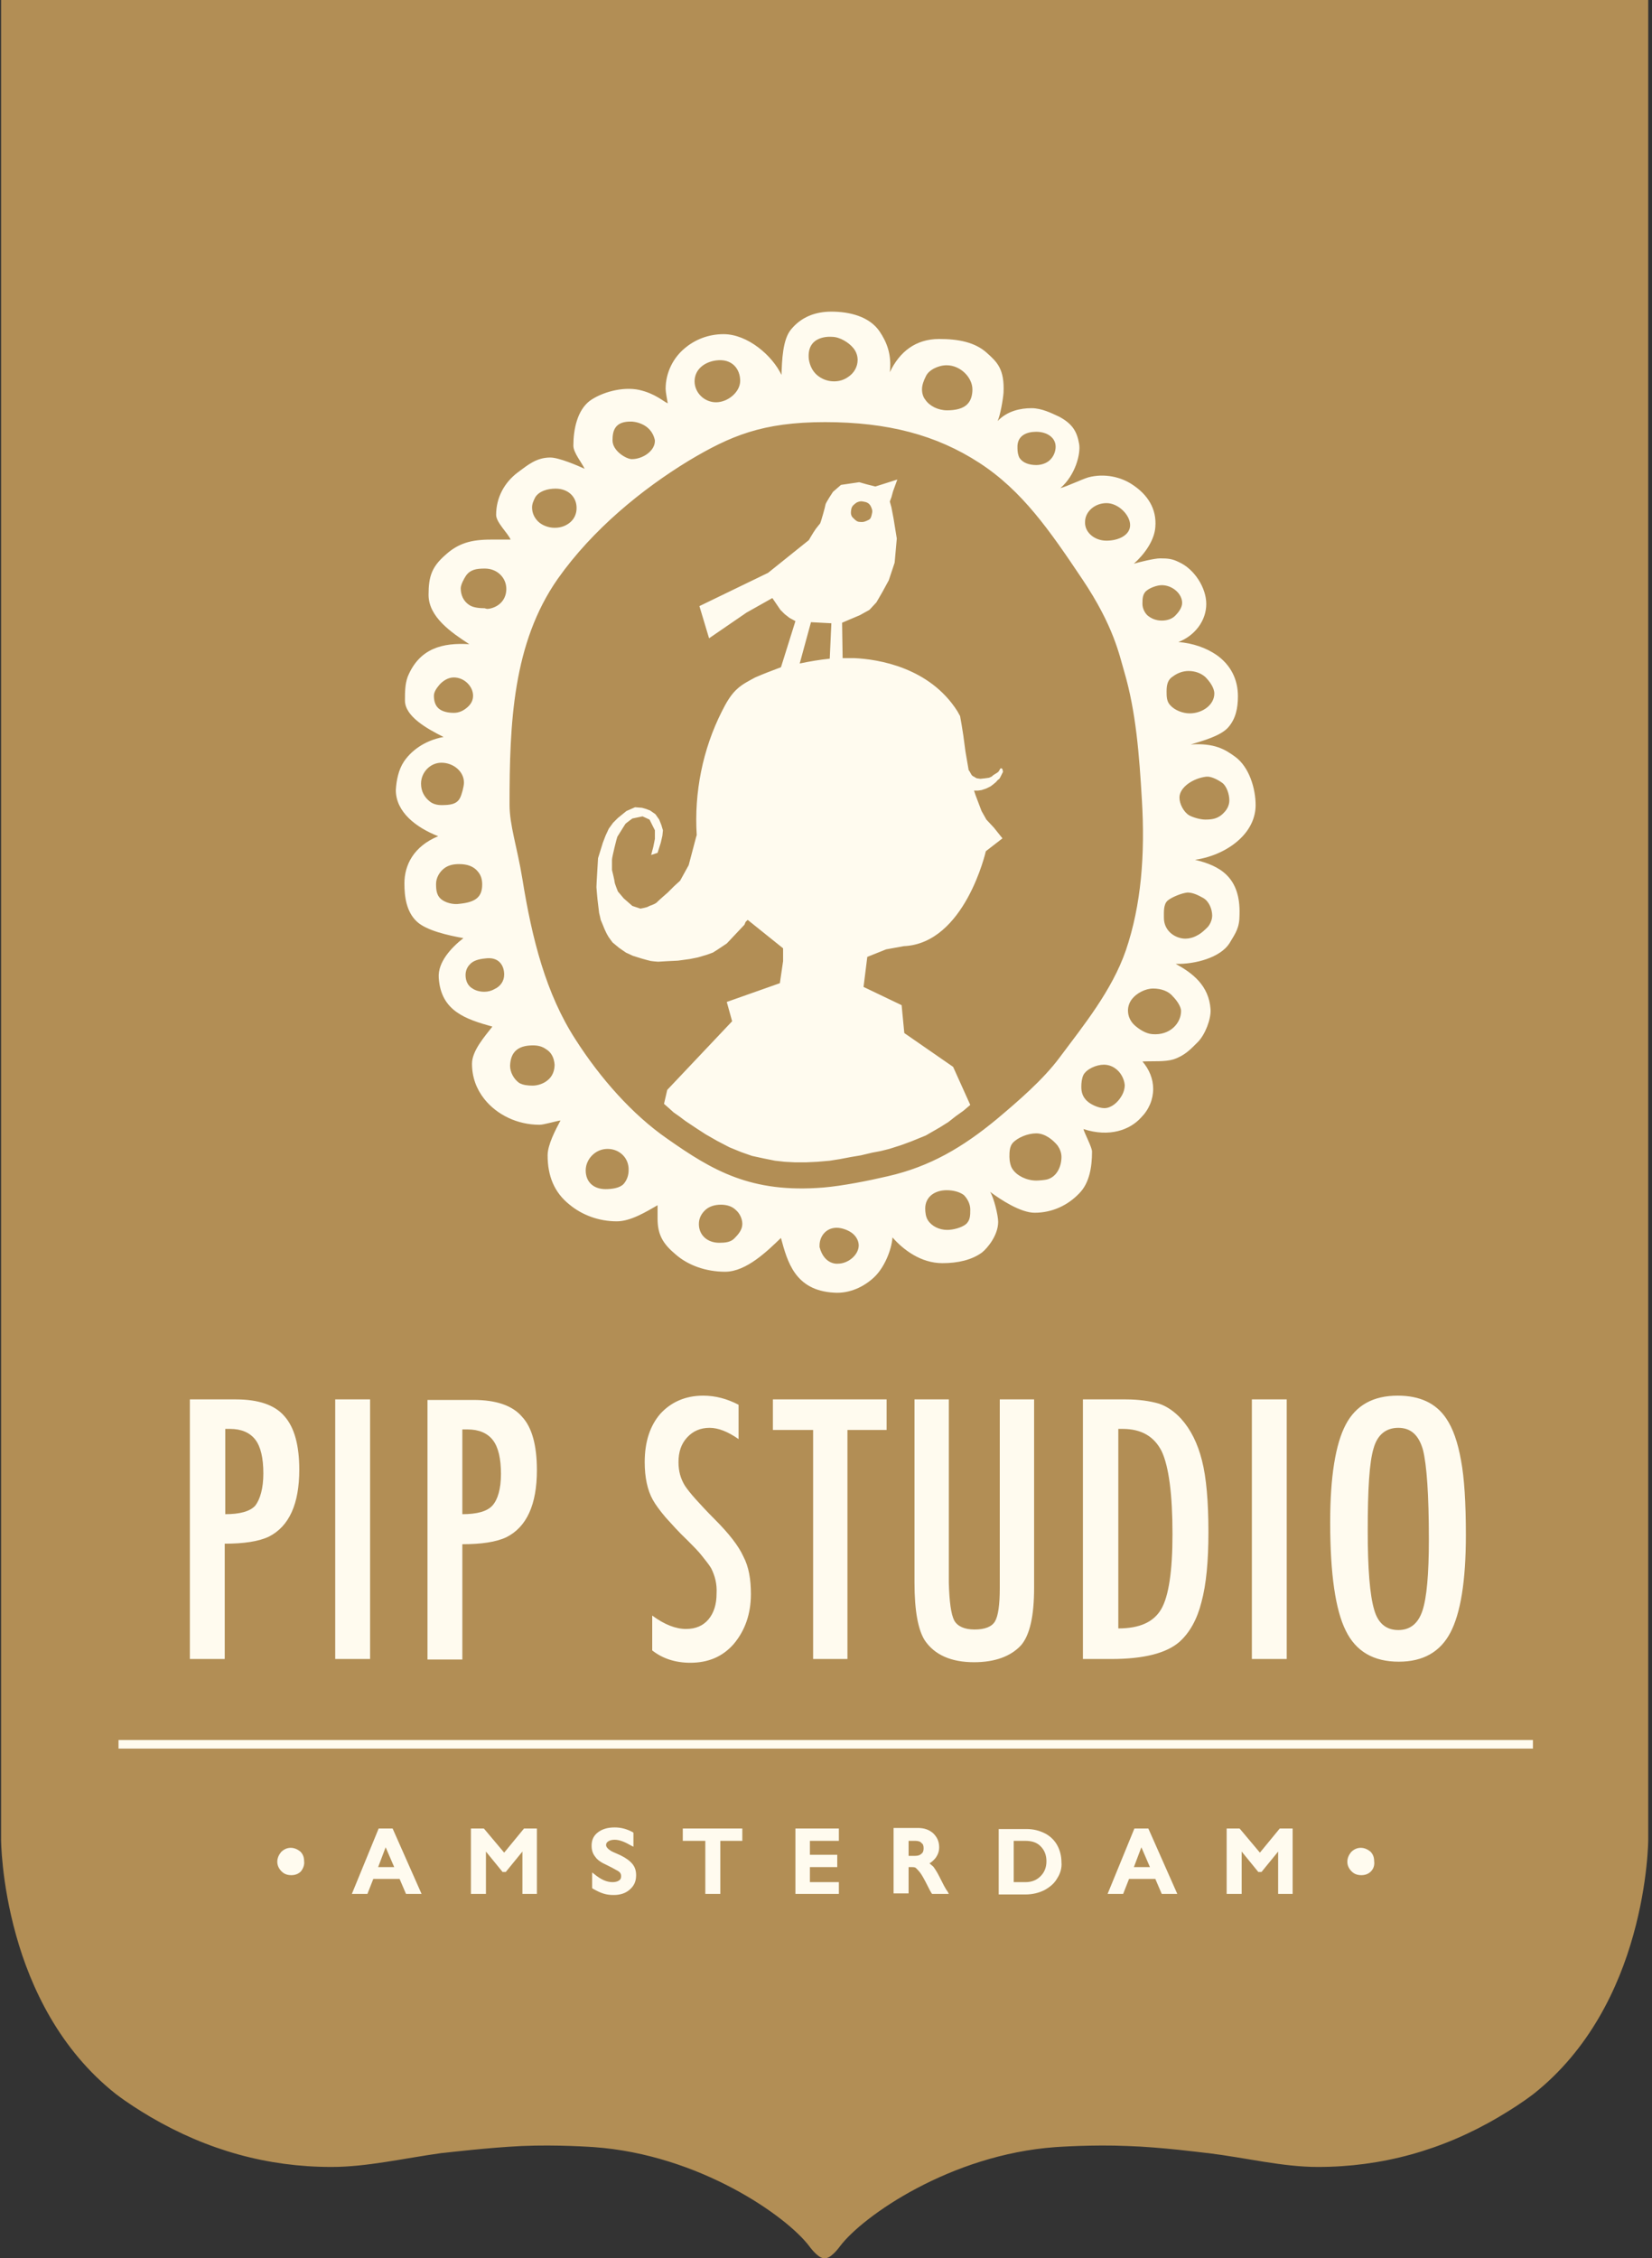 <?xml version="1.0" encoding="UTF-8"?> <svg xmlns="http://www.w3.org/2000/svg" width="308" height="421" viewBox="0 0 308 421" fill="none"><rect x="0" y="0" width="308" height="421" fill="#333333" stroke="none"/> <path d="M27.699 382.5C29.499 383.8 31.399 385.1 33.199 386.1C42.299 391.4 51.599 394 61.799 394H61.899C65.599 394 69.699 393.3 74.099 392.6C76.399 392.2 78.799 391.8 81.299 391.5H81.499C82.899 391.3 90.499 390.4 97.099 390.1C98.599 390 100.199 390 101.799 390C107.199 390 111.599 390.3 111.699 390.3H112.099C129.699 391.6 145.399 400 154.199 407.5C162.899 400 178.699 391.7 196.299 390.3H196.699C196.699 390.3 201.199 390 206.599 390C208.199 390 209.799 390 211.299 390.1C217.799 390.3 225.399 391.3 226.899 391.5H227.099C229.599 391.8 231.999 392.2 234.299 392.6C238.699 393.3 242.799 394 246.499 394H246.599C256.799 394 266.099 391.4 275.199 386.1C276.999 385 278.899 383.8 280.699 382.5C287.699 376.9 292.799 368.7 295.799 358.1C298.199 349.7 298.299 342.9 298.299 342.9V10H10.199V342.9C10.199 342.9 10.299 349.7 12.699 358.1C15.599 368.7 20.699 376.9 27.699 382.5Z" fill="#FFFBEF"></path> <path d="M176.599 76.5C178.099 76.5 179.599 76.2 180.399 75.3C181.099 74.6 181.299 73.5 181.299 72.6C181.299 70.4 179.099 68.1 176.499 68.1C174.899 68.1 173.099 69 172.599 70.2C172.199 71 171.899 71.8 171.899 72.6C171.899 73.3 172.099 74 172.499 74.5C173.299 75.7 174.899 76.5 176.599 76.5ZM101.799 195.6C101.099 195.1 100.299 194.9 99.399 194.9C97.199 194.9 95.199 195.6 95.099 198.7C95.099 199.9 95.799 201.2 96.799 201.9C97.499 202.3 98.399 202.4 99.299 202.4C100.299 202.4 101.399 202 102.099 201.4C102.999 200.7 103.399 199.6 103.399 198.5C103.299 197.2 102.799 196.2 101.799 195.6ZM113.299 214.2C112.199 214.2 111.199 214.6 110.399 215.4C109.699 216.1 109.199 217.1 109.199 218.2C109.199 220.4 110.699 221.7 112.899 221.7C114.099 221.7 115.599 221.5 116.299 220.7C116.899 220 117.199 219.1 117.199 218.2C117.299 215.9 115.499 214.2 113.299 214.2ZM89.899 164.9C89.899 164 89.699 163.2 89.099 162.5C88.299 161.5 87.099 161.1 85.599 161.1C84.499 161.1 83.599 161.3 82.799 161.9C81.899 162.6 81.299 163.7 81.299 164.8C81.299 165.9 81.399 166.9 82.199 167.6C82.999 168.3 84.499 168.7 85.699 168.5C88.599 168.2 89.899 167.3 89.899 164.9ZM90.399 178.7C89.299 178.8 88.199 179.1 87.599 179.8C87.099 180.3 86.799 181 86.799 181.8C86.799 182.8 87.199 183.8 88.099 184.3C88.699 184.7 89.499 184.9 90.299 184.9C90.999 184.9 91.699 184.7 92.199 184.4C93.299 183.9 93.999 182.9 93.999 181.7C93.999 180 92.999 178.3 90.399 178.7ZM152.299 69.9C153.099 70.6 154.199 71.1 155.499 71.1C156.499 71.1 157.399 70.8 158.099 70.3C159.199 69.6 159.899 68.4 159.899 67.1C159.899 66.3 159.599 65.5 159.099 64.9C158.299 63.9 156.599 62.8 155.099 62.8C155.099 62.8 150.299 62.3 150.799 67C150.999 68.2 151.499 69.2 152.299 69.9ZM193.199 211.3C191.599 211.3 189.699 212.1 188.799 213.1C188.199 213.8 188.199 214.9 188.199 215.7C188.199 216.4 188.399 217.5 188.799 218C189.599 219.2 191.399 220.1 193.199 220.1C193.699 220.1 194.799 220 195.199 219.9C197.099 219.4 197.899 217.4 197.899 215.7C197.899 214.9 197.599 214.2 197.199 213.6C196.399 212.6 194.899 211.3 193.199 211.3ZM260.699 303.9C262.899 303.9 264.399 302.7 265.199 300.3C265.999 297.9 266.399 293.5 266.399 287C266.399 278.6 265.999 273.1 265.299 270.3C264.499 267.5 262.999 266.2 260.699 266.2C258.399 266.2 256.799 267.5 256.099 270C255.299 272.6 254.999 277.7 254.999 285.4C254.999 292.5 255.399 297.4 256.199 300.1C256.899 302.6 258.399 303.9 260.699 303.9ZM117.799 85.6C119.799 85.6 122.099 84.1 122.099 82.2V82.1C121.399 78.7 117.799 78.6 117.799 78.6C114.699 78.5 114.199 80.2 114.199 82.1C114.199 84.1 116.799 85.6 117.799 85.6ZM133.499 75C135.699 75 137.999 73.1 137.999 71C137.999 68.8 136.499 66.8 133.499 67.2C131.299 67.5 129.499 68.9 129.499 71.1C129.499 73.2 131.299 75 133.499 75ZM160.299 97.3C160.999 97.4 161.399 97.2 161.999 96.9C162.399 96.7 162.499 96.1 162.599 95.6C162.699 95.1 162.499 94.7 162.299 94.3C161.999 93.8 161.599 93.6 160.899 93.5C160.499 93.4 160.099 93.5 159.699 93.7C159.299 94 158.799 94.3 158.699 95C158.599 95.6 158.599 96.2 159.099 96.6C159.499 97 159.799 97.3 160.299 97.3ZM217.499 128.9C217.499 129.8 217.499 130.8 218.199 131.5C218.999 132.4 220.499 133 221.799 133C224.199 133 226.399 131.4 226.399 129.3C226.399 128.2 225.499 127 224.699 126.2C223.899 125.5 222.799 125.1 221.599 125.1C220.499 125.1 219.499 125.5 218.699 126.1C217.699 126.7 217.499 127.7 217.499 128.9ZM219.899 148.7C219.899 149.9 220.699 151.4 221.699 152C222.399 152.4 223.799 152.8 224.699 152.8C225.899 152.8 227.099 152.7 228.199 151.5C228.799 150.9 229.199 150.1 229.199 149.2C229.199 148.1 228.699 146.5 227.799 145.9C227.099 145.4 225.799 144.7 224.899 144.8C222.399 145.1 219.899 146.8 219.899 148.7ZM217.699 167.9C216.899 168.6 216.999 170 216.999 171.1C216.999 172.2 217.399 173.1 218.099 173.8C218.799 174.5 219.899 175 220.999 175C221.699 175 222.499 174.8 223.199 174.4C223.999 174 224.599 173.4 225.199 172.8C225.699 172.2 225.999 171.4 225.999 170.7C225.999 169.5 225.399 168 224.299 167.4C223.399 166.9 222.399 166.4 221.399 166.4C220.299 166.5 218.399 167.3 217.699 167.9ZM207.799 199.1C207.199 198.7 206.499 198.5 205.799 198.5C204.399 198.5 202.599 199.3 201.999 200.4C201.699 201 201.599 201.9 201.599 202.6C201.599 203.7 201.899 204.5 202.599 205.2C203.299 205.9 204.799 206.6 205.899 206.6C207.199 206.6 208.399 205.5 208.999 204.5C209.399 203.9 209.699 203.1 209.699 202.3C209.599 201.1 208.899 199.8 207.799 199.1ZM193.199 86.7C194.099 86.7 194.999 86.4 195.599 85.9C196.299 85.3 196.699 84.5 196.799 83.6C196.999 81.6 195.199 80.5 193.199 80.5C191.399 80.5 189.799 81.2 189.699 83.1V83.6C189.699 84.2 189.799 84.9 190.099 85.4C190.699 86.3 191.899 86.7 193.199 86.7ZM214.999 184.3C213.499 184.3 211.899 185.2 211.099 186.2C210.599 186.8 210.299 187.6 210.299 188.4C210.299 189.5 210.799 190.5 211.599 191.2C212.399 191.9 213.599 192.7 214.799 192.8C218.199 193.1 220.199 190.7 220.199 188.5C220.199 187.6 219.299 186.4 218.699 185.8C217.899 184.8 216.499 184.3 214.999 184.3ZM216.599 115.7C217.599 115.7 218.499 115.4 219.099 114.8C219.699 114.2 220.399 113.3 220.399 112.4C220.399 110.7 218.599 109.1 216.599 109.1C215.699 109.1 214.399 109.6 213.799 110.1C212.999 110.7 212.999 111.7 212.999 112.6C212.999 113.4 213.399 114.2 213.899 114.7C214.599 115.3 215.499 115.7 216.599 115.7ZM155.999 228.9C153.999 228.9 152.799 230.5 152.799 232.2V232.5C153.699 235.9 156.199 235.6 156.199 235.6C158.199 235.6 160.099 233.9 160.099 232.2C160.099 231.4 159.699 230.6 158.999 230C158.299 229.4 156.999 228.9 155.999 228.9ZM134.399 224.6C133.299 224.6 132.299 224.9 131.599 225.5C130.799 226.2 130.299 227.1 130.299 228.2C130.299 230.3 131.899 231.7 134.099 231.7C135.199 231.7 136.199 231.6 136.899 230.9C137.599 230.2 138.399 229.3 138.399 228.2C138.399 227.2 137.899 226.2 137.199 225.6C136.499 224.9 135.499 224.6 134.399 224.6ZM176.499 221.9C174.199 221.9 172.499 223.2 172.499 225.3C172.499 226 172.599 226.9 172.999 227.5C173.699 228.6 175.099 229.3 176.599 229.3C177.699 229.3 179.199 228.9 179.999 228.3C180.899 227.6 180.899 226.6 180.899 225.5C180.899 224.5 180.399 223.5 179.699 222.8C178.899 222.2 177.699 221.9 176.499 221.9ZM206.299 100.8C208.499 100.8 210.699 99.8 210.699 97.9C210.699 96 208.499 93.8 206.299 93.8C204.099 93.8 202.299 95.4 202.299 97.3C202.199 99.2 203.999 100.8 206.299 100.8ZM103.399 98.4C103.999 98.4 104.599 98.3 105.099 98.1C106.599 97.5 107.499 96.3 107.499 94.7C107.499 92.6 105.899 91.1 103.599 91.1C101.999 91.1 100.499 91.6 99.799 92.7C99.499 93.3 99.199 93.9 99.199 94.6C99.199 95.6 99.599 96.5 100.299 97.2C100.999 97.9 102.199 98.4 103.399 98.4ZM170.599 343.2H169.399V346H170.599C171.099 346 171.499 345.9 171.799 345.6C172.099 345.4 172.199 345 172.199 344.6C172.199 344.1 172.099 343.8 171.799 343.6C171.599 343.3 171.099 343.2 170.599 343.2ZM0.199 0V342.9C0.199 342.9 0.199 350.8 2.999 360.8C5.699 370.5 11.099 382.1 21.599 390.4C23.699 392 25.899 393.4 28.099 394.7C38.699 400.9 49.899 404 61.799 404C68.399 404 75.199 402.4 82.399 401.4H82.499C83.499 401.3 90.999 400.4 97.199 400.1C103.899 399.8 110.599 400.3 110.699 400.3C130.399 401.7 146.699 413.2 150.899 418.8C150.899 418.8 152.399 420.9 153.499 421H153.999C155.099 420.9 156.599 418.8 156.599 418.8C160.799 413.2 177.199 401.7 196.799 400.3C196.899 400.3 203.599 399.8 210.299 400.1C216.499 400.3 223.999 401.3 224.999 401.4H225.099C232.399 402.3 239.099 404 245.699 404C257.599 404 268.899 400.9 279.399 394.7C281.599 393.4 283.799 392 285.899 390.4C296.399 382.1 301.799 370.5 304.499 360.8C307.299 350.8 307.299 342.9 307.299 342.9V0H0.199ZM250.899 265.6C252.799 262 255.999 260.2 260.599 260.2C264.699 260.2 267.699 261.6 269.599 264.4C270.899 266.3 271.799 268.9 272.399 272.3C272.999 275.5 273.299 280.1 273.299 286.2C273.299 294.8 272.299 300.8 270.399 304.4C268.499 308 265.299 309.8 260.799 309.8C256.099 309.8 252.799 307.9 250.899 304C248.999 300.2 247.999 293.5 247.999 283.8C247.999 275.3 248.999 269.2 250.899 265.6ZM75.299 142C76.499 140.2 78.899 138.1 82.699 137.4C79.699 135.9 75.499 133.6 75.499 130.6C75.499 129.1 75.499 127.6 75.999 126.2C78.199 120.8 82.599 119.8 87.499 120.1C84.099 117.9 79.899 115 79.899 110.9C79.899 107.5 80.499 105.7 82.999 103.5C85.399 101.3 87.799 100.6 91.499 100.6H95.199C94.699 99.4 92.499 97.4 92.499 96C92.499 92.8 93.999 90 96.499 88.1C98.399 86.7 99.999 85.3 102.599 85.3C104.199 85.3 107.699 86.8 108.999 87.4C108.499 86.3 106.899 84.4 106.899 83.1C106.899 80.1 107.599 76.5 109.999 74.7C112.099 73.2 115.999 72 119.199 72.7C122.199 73.4 123.599 74.8 124.499 75.2C124.399 74.6 124.099 73.1 124.099 72.5C124.099 69.5 125.499 66.7 127.699 64.9C129.599 63.3 132.099 62.3 134.899 62.3C139.399 62.3 143.999 66.3 145.699 69.9C145.799 67.2 145.899 63.3 147.499 61.4C149.399 59.1 151.999 58.1 154.999 58.1C158.399 58.1 162.099 59 163.999 61.8C165.199 63.6 166.299 65.9 165.899 69.4C167.699 65.6 170.699 63.2 175.099 63.2C178.699 63.2 181.799 63.8 183.999 65.8C185.899 67.5 187.299 68.8 187.099 73.2C186.999 74.5 186.499 77.4 185.999 78.5C187.799 76.6 190.299 76.1 192.299 76.1C194.199 76.1 195.999 77 197.499 77.7C199.899 79 200.799 80.4 201.199 82.8C201.499 84.6 200.499 88.6 197.699 91C198.899 90.7 201.599 89.4 202.899 89C205.899 88.2 208.999 88.9 211.199 90.4C213.899 92.2 215.699 94.8 215.399 98.3C215.199 100.8 213.399 103.3 211.399 105.1C212.399 104.8 215.199 104.1 216.299 104.1C217.799 104.1 218.599 104.2 219.799 104.8C222.699 106.1 224.899 109.6 224.899 112.6C224.899 115.7 222.799 118.5 219.699 119.7C222.399 119.9 224.899 120.8 226.799 122.1C229.499 124 230.799 126.7 230.799 129.8C230.799 132 230.399 134 228.999 135.6C227.599 137.2 224.299 138.1 221.999 138.8C226.399 138.5 228.399 139.7 230.299 141.1C232.899 143 234.099 147 234.099 150.1C234.099 152.4 233.099 154.5 231.399 156.2C229.299 158.3 226.199 159.8 222.799 160.3C227.399 161.4 231.299 163.5 231.099 170.5C231.099 173 230.399 173.9 229.199 175.9C227.499 178.5 222.899 179.8 219.199 179.7C222.299 181.4 225.399 183.7 225.699 188.2C225.799 190 224.699 192.9 223.299 194.3C221.999 195.6 220.899 196.8 218.799 197.5C217.199 198 214.899 197.8 212.999 197.9C214.299 199.4 214.999 201.2 214.999 203C214.999 205 214.199 206.9 212.699 208.4C210.699 210.6 206.899 212.1 201.999 210.5C202.199 211.3 203.599 213.9 203.599 214.7C203.599 217.6 203.099 220.6 201.199 222.5C199.099 224.7 196.199 226.1 192.899 226.1C190.299 226.1 186.599 223.7 184.599 222.2C185.299 223.3 186.099 226.6 186.099 227.8C186.099 230.3 184.099 232.7 183.099 233.5C181.199 234.9 178.599 235.5 175.699 235.5C171.699 235.5 168.399 233 166.399 230.7C166.199 233.2 164.799 236.4 162.999 238.1C161.099 239.9 158.399 241.2 155.499 241C148.199 240.6 146.799 235.2 145.599 230.8C143.199 233.1 139.199 237.1 135.199 237.1C131.599 237.1 128.299 235.9 125.999 233.9C123.599 231.9 122.599 230.2 122.599 227.2V224.7C120.499 225.9 117.599 227.7 114.999 227.7C111.599 227.7 108.499 226.5 106.199 224.6C103.299 222.3 102.099 219.2 102.099 215.4C102.099 213.4 103.599 210.6 104.499 208.9C103.699 209 101.399 209.7 100.599 209.7C96.399 209.7 92.599 207.8 90.299 204.9C88.799 203 87.999 200.8 87.999 198.3C87.999 195.9 90.399 193.2 91.799 191.4C86.799 190 82.199 188.5 81.799 182.3C81.599 179.4 84.099 176.7 86.399 174.9C83.599 174.4 79.499 173.5 77.699 171.8C75.799 170 75.399 167.3 75.399 164.7C75.399 161.3 77.099 157.8 81.699 155.9C77.599 154.3 73.799 151.4 73.799 147.3C73.899 145.5 74.299 143.5 75.299 142ZM239.899 260.9V309.3H233.399V260.9H239.899ZM225.299 285.7C225.299 291 224.899 295.4 223.999 298.7C223.199 301.9 221.799 304.4 219.899 306.1C217.499 308.2 213.299 309.3 207.199 309.3H201.899V260.9H209.899C212.299 260.9 214.399 261.2 216.099 261.7C217.599 262.2 218.999 263.2 220.199 264.5C221.999 266.5 223.299 269.1 224.099 272.3C224.899 275.4 225.299 279.9 225.299 285.7ZM177.899 302.1C178.499 303.2 179.799 303.8 181.699 303.8C183.599 303.8 184.899 303.3 185.499 302.3C186.099 301.3 186.399 299.2 186.399 296.1V260.9H192.799V296C192.799 301.3 191.999 304.8 190.399 306.7C188.499 308.8 185.499 309.9 181.599 309.9C177.299 309.9 174.199 308.5 172.399 305.8C171.199 303.9 170.499 300.4 170.499 295.1V260.9H176.899V295.1C176.999 298.6 177.299 300.9 177.899 302.1ZM144.099 266.6V260.9H165.299V266.6H157.999V309.3H151.599V266.6H144.099ZM132.599 292.4C132.199 291.7 131.599 291 130.899 290.1C130.199 289.2 129.299 288.3 128.199 287.2C126.499 285.6 125.199 284.1 124.099 282.9C122.999 281.6 122.199 280.5 121.699 279.6C120.699 277.8 120.199 275.4 120.199 272.6C120.199 268.8 121.199 265.8 123.099 263.6C125.099 261.4 127.799 260.2 131.099 260.2C133.399 260.2 135.599 260.8 137.699 261.9V268.3C135.699 266.9 133.899 266.2 132.299 266.2C130.599 266.2 129.199 266.8 128.099 268C126.999 269.2 126.499 270.7 126.499 272.6C126.499 274.3 126.899 275.7 127.699 277C128.099 277.6 128.799 278.5 129.699 279.5C130.599 280.5 131.799 281.8 133.199 283.2C135.899 285.9 137.699 288.2 138.599 290.2C139.599 292.1 139.999 294.4 139.999 297.2C139.999 300.9 138.899 304 136.799 306.5C134.699 308.9 131.999 310 128.699 310C125.899 310 123.499 309.2 121.599 307.7V301.2C123.899 302.9 125.999 303.7 127.899 303.7C129.699 303.7 131.099 303.1 132.099 301.9C133.099 300.7 133.599 299.1 133.599 297.1C133.699 295.3 133.299 293.8 132.599 292.4ZM100.099 274.1C100.099 280.5 98.199 284.7 94.399 286.6C92.499 287.5 89.699 287.9 86.199 287.9V309.4H79.699V261H88.299C92.399 261 95.499 262 97.299 264.1C99.199 266.1 100.099 269.5 100.099 274.1ZM62.499 260.9H68.999V309.3H62.499V260.9ZM35.399 260.9H43.999C48.099 260.9 51.199 261.9 52.999 264C54.899 266.1 55.799 269.5 55.799 274C55.799 280.4 53.899 284.6 50.099 286.5C48.199 287.4 45.399 287.8 41.899 287.8V309.3H35.399V260.9ZM56.099 348.9C55.599 349.4 54.999 349.6 54.299 349.6C53.599 349.6 52.999 349.4 52.499 348.9C51.999 348.4 51.699 347.8 51.699 347.1C51.699 346.4 51.999 345.8 52.399 345.3C52.899 344.8 53.499 344.5 54.199 344.5C54.899 344.5 55.499 344.8 55.999 345.2C56.499 345.7 56.699 346.3 56.699 347C56.799 347.7 56.499 348.4 56.099 348.9ZM75.699 353.1L74.499 350.3H69.599L68.499 353.1H65.599L70.599 340.9H73.199L78.599 353.1H75.699ZM100.199 353.1H97.399V345.2L94.299 349H93.699L90.599 345.2V353.1H87.799V340.9H90.199L90.299 341L93.999 345.4L97.699 340.9H100.099V353.1H100.199ZM117.399 352.3C116.599 353 115.599 353.3 114.399 353.3C113.599 353.3 112.999 353.2 112.399 353C111.799 352.8 111.199 352.5 110.499 352.1L110.399 352V349.1L110.799 349.4C111.999 350.4 113.099 350.9 114.199 350.9C114.699 350.9 115.099 350.8 115.399 350.6C115.699 350.4 115.799 350.2 115.799 349.8C115.799 349.3 115.599 349 114.999 348.7C114.499 348.4 113.899 348.1 113.099 347.7C112.199 347.3 111.399 346.8 110.999 346.2C110.499 345.6 110.299 344.9 110.299 344.1C110.299 343 110.699 342.2 111.499 341.6C112.299 341 113.299 340.7 114.599 340.7C115.799 340.7 116.899 341 117.999 341.6L118.099 341.7V344.3L117.699 344.1C116.499 343.4 115.499 343 114.599 343C114.099 343 113.699 343.1 113.399 343.3C113.099 343.5 112.999 343.7 112.999 344C112.999 344.3 113.299 344.7 113.799 345C113.899 345.1 114.299 345.3 115.699 345.9C116.699 346.4 117.399 346.9 117.899 347.5C118.399 348.1 118.599 348.8 118.599 349.6C118.599 350.8 118.199 351.6 117.399 352.3ZM138.499 343.2H134.299V353.1H131.499V343.2H127.299V340.9H138.399V343.2H138.499ZM156.499 353.1H148.299V340.9H156.399V343.2H150.999V345.8H156.099V348.1H150.999V350.9H156.399V353.1H156.499ZM173.799 353.1L173.699 353C173.499 352.7 173.299 352.3 172.999 351.7C172.399 350.5 171.899 349.6 171.599 349.2C171.299 348.8 170.999 348.5 170.799 348.3C170.599 348.1 170.299 348.1 169.999 348.1H169.399V353H166.599V340.8H171.099C172.299 340.8 173.199 341.1 173.999 341.8C174.699 342.5 175.099 343.3 175.099 344.4C175.099 345.1 174.899 345.7 174.499 346.3C174.199 346.7 173.799 347.1 173.299 347.4C173.499 347.6 173.799 347.8 173.999 348C174.299 348.4 174.699 349 175.099 349.8C175.799 351.2 176.299 352.2 176.699 352.7L176.899 353.1H173.799ZM197.099 350.2C196.599 351.1 195.799 351.8 194.699 352.4C193.699 352.9 192.499 353.2 191.199 353.2H186.199V341H191.399C192.699 341 193.799 341.3 194.799 341.8C195.799 342.3 196.599 343.1 197.099 344C197.599 344.9 197.899 346 197.899 347.2C197.999 348.2 197.699 349.3 197.099 350.2ZM216.599 353.1L215.399 350.3H210.499L209.399 353.1H206.499L211.499 340.9H214.099L219.499 353.1H216.599ZM241.099 353.1H238.299V345.2L235.199 349H234.599L231.499 345.2V353.1H228.699V340.9H231.099L231.199 341L234.899 345.4L238.599 340.9H240.999V353.1H241.099ZM255.599 348.9C255.099 349.4 254.499 349.6 253.799 349.6C253.099 349.6 252.499 349.4 251.999 348.9C251.499 348.4 251.199 347.8 251.199 347.1C251.199 346.4 251.499 345.8 251.899 345.3C252.399 344.8 252.999 344.5 253.699 344.5C254.399 344.5 254.999 344.8 255.499 345.2C255.999 345.7 256.199 346.3 256.199 347C256.299 347.7 256.099 348.4 255.599 348.9ZM285.899 326H22.099V324.4H285.799V326H285.899ZM191.099 343.2H188.999V350.9H191.199C192.399 350.9 193.299 350.5 193.999 349.8C194.699 349.1 195.099 348.2 195.099 347C195.099 345.8 194.699 344.9 193.999 344.2C193.299 343.5 192.399 343.2 191.099 343.2ZM211.399 348.1H214.399L212.799 344.4L211.399 348.1ZM70.499 348.1H73.499L71.899 344.4L70.499 348.1ZM49.099 274.7C49.099 271.8 48.599 269.7 47.599 268.4C46.599 267.1 44.999 266.4 42.899 266.4H41.999V282.3C44.699 282.3 46.599 281.8 47.599 280.7C48.499 279.5 49.099 277.5 49.099 274.7ZM107.299 193.8C111.899 201 117.899 207.8 124.399 212.3C132.799 218.2 139.999 222.5 153.499 221.4C157.099 221.1 162.099 220.1 165.499 219.3C173.399 217.5 179.499 213.9 185.899 208.6C189.699 205.4 194.499 201.3 197.599 197.1C201.999 191.2 207.299 184.7 209.899 177.2C212.799 168.7 213.499 159.2 212.899 149.2C212.399 140.7 211.799 132.7 209.599 125.2C208.699 122.2 207.699 116.8 201.799 108C195.699 98.9 190.599 91.5 182.599 86.3C174.599 81.1 165.499 78.7 153.799 78.7C142.099 78.7 136.099 81.3 128.399 85.9C119.699 91.2 110.499 98.7 103.999 107.9C95.599 119.9 94.999 134.8 94.999 150C94.999 153.9 96.399 157.8 97.399 163.9C99.199 175.1 101.799 185.3 107.299 193.8ZM111.299 163.4L111.499 160L112.399 157.1L112.899 155.8L113.499 154.5L114.299 153.4L115.199 152.5L116.799 151.2L118.399 150.5L119.699 150.6L120.399 150.8L121.199 151.1L122.199 151.8L122.899 152.8L123.299 153.8L123.599 154.8L123.499 155.8L123.199 157.1L122.599 159L121.399 159.4L121.799 157.9L122.099 156.4V154.8L121.099 152.8L119.799 152.2L117.899 152.6C117.899 152.6 116.799 153.4 116.599 153.6C116.499 153.8 115.199 155.8 115.099 156C114.999 156.2 114.099 159.8 114.099 160.3V162.2C114.099 162.2 114.599 164.2 114.599 164.5C114.599 164.7 115.199 166.2 115.199 166.2L116.299 167.5L117.899 168.9L119.399 169.4C119.399 169.4 120.599 169.2 120.899 169C121.199 168.8 122.199 168.6 122.599 168.1C122.999 167.7 124.499 166.4 124.499 166.4L125.699 165.2L126.799 164.2L128.399 161.3L129.799 156L129.899 155.7C129.399 147.8 130.999 139.7 134.599 132.6C135.399 131 136.299 129.4 137.599 128.3C138.499 127.5 139.699 126.9 140.799 126.3C142.399 125.6 143.999 125 145.599 124.4L145.699 124.1L148.299 115.8L147.199 115.2L146.299 114.5L145.499 113.7L143.999 111.5L139.199 114.2L132.199 119L130.399 113L143.199 106.8L150.799 100.7C150.799 100.7 151.599 99.3 152.099 98.6C152.499 98.1 152.799 97.7 152.899 97.6C153.099 97.2 153.899 94.3 153.899 94.1C153.899 93.8 155.299 91.7 155.299 91.7L156.799 90.4L160.199 89.9L161.599 90.3L163.199 90.7L164.799 90.2L167.299 89.4L166.499 91.6L166.199 92.7L165.899 93.5L166.199 94.6L166.599 96.7L167.199 100.4L166.799 104.9L165.699 108.2L164.499 110.4L163.399 112.3L162.099 113.7L160.299 114.7L158.399 115.5L156.999 116.1L157.099 122.7H159.299C163.699 122.9 173.299 124.4 178.499 132.6L178.999 133.5L179.299 135.2L179.599 137.1L179.999 140.1L180.599 143.6L180.699 143.7C180.699 143.7 180.999 144.2 181.099 144.4C181.199 144.6 181.499 144.8 181.599 144.8C181.699 144.9 182.099 145.1 182.099 145.1L182.799 145.2L183.699 145.1L184.399 145C184.399 145 184.899 144.8 184.999 144.7C184.999 144.6 185.699 144.2 185.699 144.2C185.699 144.2 186.199 143.9 186.199 143.8C186.199 143.8 186.399 143.5 186.499 143.3C186.699 143.1 186.899 143.4 186.899 143.4L186.999 143.9L186.499 144.9C186.499 144.9 186.299 145.3 186.199 145.3C186.099 145.3 185.699 145.8 185.699 145.8L185.099 146.3C185.099 146.3 184.799 146.5 184.699 146.6L184.099 146.9C184.099 146.9 183.699 147.1 183.599 147.1L182.999 147.3L182.299 147.4H181.599L181.899 148.3L182.999 151.2L183.899 152.8L185.299 154.3L186.899 156.3L183.799 158.7C183.799 158.7 179.899 175.9 168.499 176.4L165.199 177L161.699 178.4L160.999 184L168.099 187.4L168.599 192.6L177.699 198.9L180.899 206L179.599 207.1L178.199 208.1L176.799 209.2L175.199 210.2L172.599 211.7L169.899 212.8L167.999 213.5L165.799 214.2L164.199 214.6L162.599 214.9L160.499 215.4L158.699 215.7L156.599 216.1L154.699 216.4L152.399 216.6L150.299 216.7H148.199L146.299 216.6L144.499 216.4L142.499 216L140.199 215.5L138.199 214.8L135.999 213.9L133.699 212.7L131.599 211.5L129.899 210.4L128.999 209.8L127.799 209L126.599 208.1L125.599 207.4L124.599 206.5L123.799 205.8L124.399 203.2L136.499 190.4L135.499 186.8L145.399 183.3L145.999 179.2V176.8L139.399 171.5L138.999 171.9L138.799 172.4L135.499 175.9L133.699 177.1L132.899 177.6L131.799 178L130.099 178.5L128.599 178.8L126.399 179.1L124.399 179.2L122.699 179.3C122.699 179.3 121.199 179.2 121.099 179.1C120.999 179.1 119.599 178.7 119.599 178.7L117.999 178.2L116.699 177.6L115.399 176.7L114.199 175.7C114.199 175.7 113.299 174.5 113.299 174.4C113.199 174.3 112.699 173.2 112.699 173.2C112.699 173.2 112.099 171.7 111.999 171.5C111.999 171.4 111.699 170.2 111.699 170.2L111.399 167.7C111.399 167.7 111.199 165.6 111.199 165.4C111.199 165 111.299 163.4 111.299 163.4ZM87.099 131.9C87.799 131.3 88.199 130.6 88.199 129.7C88.199 128 86.599 126.3 84.599 126.3C83.499 126.3 82.499 127 81.899 127.7C81.399 128.3 80.899 129 80.899 129.7C80.899 130.6 81.099 131.5 81.799 132.1C82.499 132.7 83.599 132.9 84.599 132.9C85.599 132.9 86.399 132.5 87.099 131.9ZM91.599 113.4C93.399 112.9 94.399 111.5 94.399 109.8C94.399 107.7 92.699 106 90.399 106C88.799 106 87.699 106.2 86.899 107.3C86.499 107.9 85.899 109 85.899 109.7C85.899 110.9 86.399 112.1 87.499 112.8C88.199 113.3 89.499 113.4 90.399 113.4C90.799 113.6 91.199 113.5 91.599 113.4ZM154.999 116.2L151.199 116L149.099 123.7C150.999 123.3 152.799 123 154.699 122.8L154.999 116.2ZM80.099 149.4C80.699 149.9 81.499 150.1 82.299 150.1C83.799 150.1 85.199 150 85.799 148.7C86.099 148.1 86.499 146.6 86.499 145.9C86.499 143.8 84.499 142.2 82.299 142.2C80.199 142.2 78.499 144 78.499 146.1C78.499 147.5 79.099 148.6 80.099 149.4ZM86.199 266.4V282.3C88.899 282.3 90.799 281.8 91.799 280.7C92.799 279.6 93.399 277.6 93.399 274.8C93.399 271.9 92.899 269.8 91.899 268.5C90.899 267.2 89.299 266.5 87.199 266.5H86.199V266.4ZM209.299 266.4H208.499V303.6C212.499 303.6 215.099 302.4 216.499 300C217.899 297.6 218.599 292.9 218.599 286C218.599 278.5 217.899 273.4 216.599 270.6C215.199 267.8 212.799 266.4 209.299 266.4Z" fill="#B28E55"></path> </svg> 